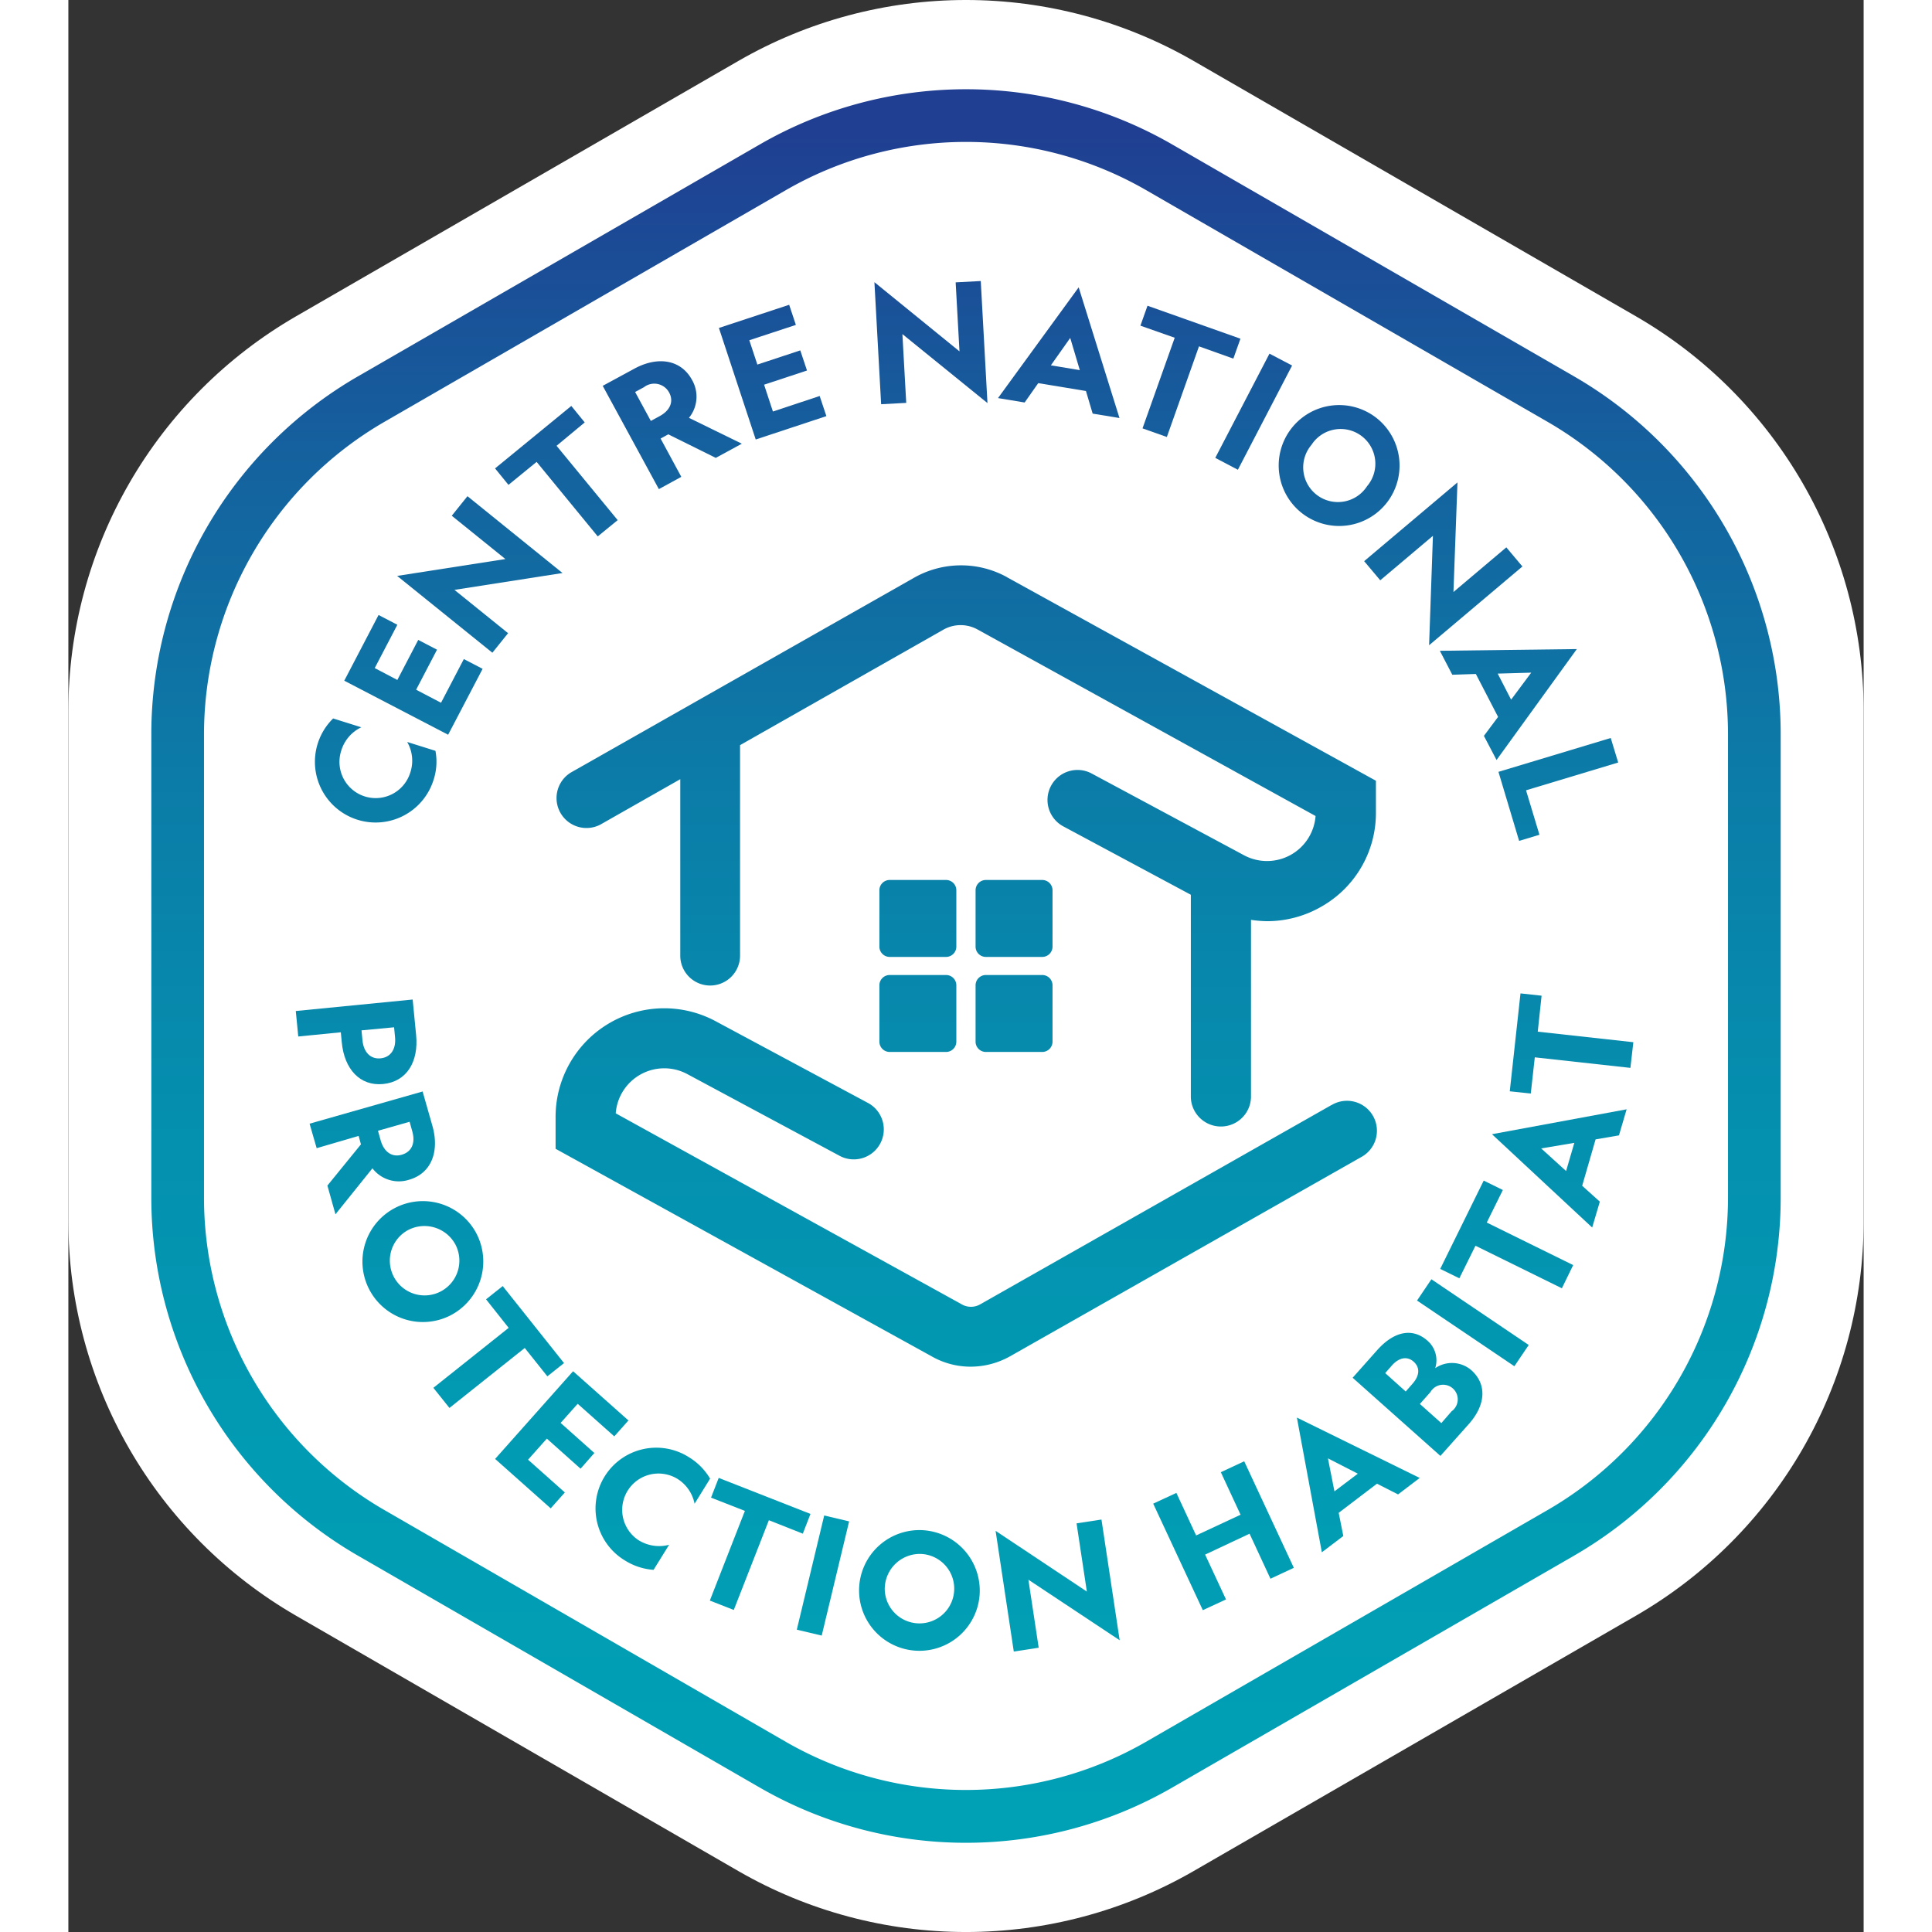 <svg xmlns="http://www.w3.org/2000/svg" xmlns:xlink="http://www.w3.org/1999/xlink" width="160" height="160" viewBox="0 0 121.957 131.246">
  <rect x="0" y="0" width="121.957" height="131.246" fill="#333333" stroke="none"/>
  <defs>
    <clipPath id="clip-path">
      <path id="Tracé_458" data-name="Tracé 458" d="M45.545,4.123,15.434,21.507A30.95,30.95,0,0,0,0,48.239V83.008a30.95,30.95,0,0,0,15.434,26.732l30.111,17.384a30.945,30.945,0,0,0,30.866,0l30.111-17.384a30.954,30.954,0,0,0,15.435-26.732V48.239a30.955,30.955,0,0,0-15.435-26.732L76.411,4.123a30.944,30.944,0,0,0-30.866,0" fill="none"/>
    </clipPath>
    <linearGradient id="linear-gradient" x1="0.5" y1="2.268" x2="0.5" y2="-0.771" gradientUnits="objectBoundingBox">
      <stop offset="0" stop-color="#00a0b5"/>
      <stop offset="0.21" stop-color="#019cb3"/>
      <stop offset="0.41" stop-color="#0490af"/>
      <stop offset="0.61" stop-color="#0b7da8"/>
      <stop offset="0.8" stop-color="#14639f"/>
      <stop offset="0.99" stop-color="#1f4192"/>
      <stop offset="1" stop-color="#203f92"/>
    </linearGradient>
    <linearGradient id="linear-gradient-2" x1="0.5" y1="2.318" x2="0.5" y2="-2.444" xlink:href="#linear-gradient"/>
    <linearGradient id="linear-gradient-3" x1="0.501" y1="12.454" x2="0.501" y2="-9.711" xlink:href="#linear-gradient"/>
    <linearGradient id="linear-gradient-4" x1="0.5" y1="11.22" x2="0.5" y2="-10.945" xlink:href="#linear-gradient"/>
    <linearGradient id="linear-gradient-5" x1="0.499" y1="11.22" x2="0.499" y2="-10.945" xlink:href="#linear-gradient"/>
    <linearGradient id="linear-gradient-6" x1="0.499" y1="12.454" x2="0.499" y2="-9.711" xlink:href="#linear-gradient"/>
    <linearGradient id="linear-gradient-7" x1="0.5" y1="10.684" x2="0.5" y2="-5.59" xlink:href="#linear-gradient"/>
    <linearGradient id="linear-gradient-8" x1="0.501" y1="10.223" x2="0.501" y2="-4.033" xlink:href="#linear-gradient"/>
    <linearGradient id="linear-gradient-9" x1="0.5" y1="8.58" x2="0.5" y2="-2.326" xlink:href="#linear-gradient"/>
    <linearGradient id="linear-gradient-10" x1="0.499" y1="10.985" x2="0.499" y2="-2.099" xlink:href="#linear-gradient"/>
    <linearGradient id="linear-gradient-11" x1="0.5" y1="11.559" x2="0.5" y2="-1.793" xlink:href="#linear-gradient"/>
    <linearGradient id="linear-gradient-12" x1="0.5" y1="11.392" x2="0.5" y2="-1.283" xlink:href="#linear-gradient"/>
    <linearGradient id="linear-gradient-13" x1="0.499" y1="12.648" x2="0.499" y2="-1.21" xlink:href="#linear-gradient"/>
    <linearGradient id="linear-gradient-14" x1="0.499" y1="11.876" x2="0.499" y2="-1.189" xlink:href="#linear-gradient"/>
    <linearGradient id="linear-gradient-15" x1="0.5" y1="11.684" x2="0.5" y2="-1.324" xlink:href="#linear-gradient"/>
    <linearGradient id="linear-gradient-16" x1="0.5" y1="12.795" x2="0.5" y2="-1.909" xlink:href="#linear-gradient"/>
    <linearGradient id="linear-gradient-17" x1="0.501" y1="11.832" x2="0.501" y2="-2.252" xlink:href="#linear-gradient"/>
    <linearGradient id="linear-gradient-18" x1="0.501" y1="8.331" x2="0.501" y2="-2.151" xlink:href="#linear-gradient"/>
    <linearGradient id="linear-gradient-19" x1="0.499" y1="10.728" x2="0.499" y2="-4.661" xlink:href="#linear-gradient"/>
    <linearGradient id="linear-gradient-20" x1="0.5" y1="10.703" x2="0.5" y2="-5.89" xlink:href="#linear-gradient"/>
    <linearGradient id="linear-gradient-21" x1="0.499" y1="9.914" x2="0.499" y2="-10.242" xlink:href="#linear-gradient"/>
    <linearGradient id="linear-gradient-22" x1="0.501" y1="6.088" x2="0.501" y2="-7.812" xlink:href="#linear-gradient"/>
    <linearGradient id="linear-gradient-23" x1="0.5" y1="5.276" x2="0.5" y2="-8.84" xlink:href="#linear-gradient"/>
    <linearGradient id="linear-gradient-24" x1="0.5" y1="4.539" x2="0.5" y2="-9.471" xlink:href="#linear-gradient"/>
    <linearGradient id="linear-gradient-25" x1="0.5" y1="3.411" x2="0.5" y2="-9.033" xlink:href="#linear-gradient"/>
    <linearGradient id="linear-gradient-26" x1="0.5" y1="3.213" x2="0.5" y2="-10.816" xlink:href="#linear-gradient"/>
    <linearGradient id="linear-gradient-27" x1="0.5" y1="2.737" x2="0.5" y2="-10.196" xlink:href="#linear-gradient"/>
    <linearGradient id="linear-gradient-28" x1="0.499" y1="2.695" x2="0.499" y2="-11.516" xlink:href="#linear-gradient"/>
    <linearGradient id="linear-gradient-29" x1="0.5" y1="2.55" x2="0.5" y2="-11.531" xlink:href="#linear-gradient"/>
    <linearGradient id="linear-gradient-30" x1="0.499" y1="2.422" x2="0.499" y2="-10.511" xlink:href="#linear-gradient"/>
    <linearGradient id="linear-gradient-31" x1="0.499" y1="2.539" x2="0.499" y2="-8.929" xlink:href="#linear-gradient"/>
    <linearGradient id="linear-gradient-32" x1="0.5" y1="3.13" x2="0.5" y2="-9.544" xlink:href="#linear-gradient"/>
    <linearGradient id="linear-gradient-33" x1="0.5" y1="4.115" x2="0.5" y2="-9.759" xlink:href="#linear-gradient"/>
    <linearGradient id="linear-gradient-34" x1="0.501" y1="6.437" x2="0.501" y2="-13.189" xlink:href="#linear-gradient"/>
    <linearGradient id="linear-gradient-35" x1="0.5" y1="6.117" x2="0.5" y2="-9.738" xlink:href="#linear-gradient"/>
    <linearGradient id="linear-gradient-36" x1="0.501" y1="6.174" x2="0.501" y2="-8.267" xlink:href="#linear-gradient"/>
    <linearGradient id="linear-gradient-37" x1="0.5" y1="8.441" x2="0.5" y2="-8.596" xlink:href="#linear-gradient"/>
    <linearGradient id="linear-gradient-38" x1="0.5" y1="0.998" x2="0.5" y2="0.024" xlink:href="#linear-gradient"/>
  </defs>
  <g id="logo" transform="translate(-1502.5 -165.069)">
    <g id="Groupe_329" data-name="Groupe 329" transform="translate(1502.5 165.069)">
      <g id="Groupe_328" data-name="Groupe 328" clip-path="url(#clip-path)">
        <path id="Tracé_459" data-name="Tracé 459" d="M0,0H121.956V131.246H0Z" transform="translate(0 0)" fill="#fff"/>
      </g>
    </g>
    <g id="Groupe_326" data-name="Groupe 326" transform="translate(1508.135 171.131)">
      <g id="Calque_1-2" transform="translate(0 0)">
        <g id="Groupe_147" data-name="Groupe 147" transform="translate(0 0)">
          <g id="Groupe_142" data-name="Groupe 142" transform="translate(27.463 32.343)">
            <path id="Tracé_252" data-name="Tracé 252" d="M241.735,249.282a6.468,6.468,0,0,0-6.287.039l-23.324,13.237a2.034,2.034,0,0,0,2,3.54l5.428-3.085V275a2.03,2.03,0,0,0,4.061,0V260.7l13.823-7.849a2.377,2.377,0,0,1,2.3-.013l22.973,12.677a3.306,3.306,0,0,1-4.855,2.668l-10.335-5.545a2.038,2.038,0,1,0-1.926,3.592l8.643,4.634v13.745a2.044,2.044,0,0,0,4.087,0v-12.04a7.927,7.927,0,0,0,1.106.091,7.4,7.4,0,0,0,3.788-1.054,7.3,7.3,0,0,0,3.592-6.326v-2.161l-25.081-13.836Z" transform="translate(-211.082 -248.486)" fill="url(#linear-gradient)"/>
            <path id="Tracé_253" data-name="Tracé 253" d="M263.7,486.194l-23.858,13.536a1.259,1.259,0,0,1-1.249,0l-23.507-12.977a3.306,3.306,0,0,1,4.855-2.668l10.335,5.545a2.038,2.038,0,1,0,1.926-3.592l-10.335-5.545A7.38,7.38,0,0,0,211,486.988v2.174L236.615,503.3a5.328,5.328,0,0,0,2.59.664,5.484,5.484,0,0,0,2.642-.69l23.858-13.536a2.034,2.034,0,1,0-2-3.54Z" transform="translate(-211 -449.527)" fill="url(#linear-gradient-2)"/>
            <path id="Tracé_254" data-name="Tracé 254" d="M380.7,412.7h3.827a.7.7,0,0,1,.7.7v3.827a.7.7,0,0,1-.7.7H380.7a.7.7,0,0,1-.7-.7V413.4A.7.7,0,0,1,380.7,412.7Z" transform="translate(-358.003 -391.326)" fill="url(#linear-gradient-3)"/>
            <path id="Tracé_255" data-name="Tracé 255" d="M380.7,462.3h3.827a.7.7,0,0,1,.7.7v3.827a.7.7,0,0,1-.7.7H380.7a.7.7,0,0,1-.7-.7V463A.7.7,0,0,1,380.7,462.3Z" transform="translate(-358.003 -434.47)" fill="url(#linear-gradient-4)"/>
            <path id="Tracé_256" data-name="Tracé 256" d="M430.9,462.3h3.827a.7.7,0,0,1,.7.7v3.827a.7.7,0,0,1-.7.7H430.9a.7.7,0,0,1-.7-.7V463A.7.7,0,0,1,430.9,462.3Z" transform="translate(-401.669 -434.47)" fill="url(#linear-gradient-5)"/>
            <path id="Tracé_257" data-name="Tracé 257" d="M430.9,412.7h3.827a.7.7,0,0,1,.7.7v3.827a.7.7,0,0,1-.7.7H430.9a.7.7,0,0,1-.7-.7V413.4A.7.7,0,0,1,430.9,412.7Z" transform="translate(-401.669 -391.326)" fill="url(#linear-gradient-6)"/>
          </g>
          <g id="Groupe_146" data-name="Groupe 146" transform="translate(0 0)">
            <g id="Groupe_145" data-name="Groupe 145" transform="translate(9.814 13.029)">
              <g id="Groupe_143" data-name="Groupe 143" transform="translate(1.283)">
                <path id="Tracé_258" data-name="Tracé 258" d="M91.546,330l1.913.6a3.975,3.975,0,0,1-.143,2.018,4.123,4.123,0,1,1-6.807-4.217l1.913.6a2.579,2.579,0,0,0-1.367,1.6,2.46,2.46,0,0,0,4.686,1.5,2.545,2.545,0,0,0-.2-2.1Z" transform="translate(-85.254 -298.685)" fill="url(#linear-gradient-7)"/>
                <path id="Tracé_259" data-name="Tracé 259" d="M100.7,278.864l2.33-4.464,1.276.664-1.536,2.942,1.536.807,1.419-2.72,1.276.664-1.419,2.72,1.692.885,1.549-2.968,1.276.664-2.343,4.477-7.055-3.671Z" transform="translate(-98.69 -251.713)" fill="url(#linear-gradient-8)"/>
                <path id="Tracé_260" data-name="Tracé 260" d="M132.01,213.728l1.067-1.328,6.456,5.219-7.341,1.145,3.644,2.942-1.067,1.328-6.469-5.219,7.354-1.145-3.644-2.942Z" transform="translate(-122.697 -197.783)" fill="url(#linear-gradient-9)"/>
                <path id="Tracé_261" data-name="Tracé 261" d="M183.578,168.007l4.152,5.05-1.354,1.106-4.152-5.063-1.913,1.562-.911-1.119,5.18-4.243.911,1.119-1.913,1.588Z" transform="translate(-167.146 -156.814)" fill="url(#linear-gradient-10)"/>
                <path id="Tracé_262" data-name="Tracé 262" d="M240.936,149.817l-1.523.833-3.814-7.016,2.135-1.158c1.588-.872,3.176-.638,3.931.755a2.273,2.273,0,0,1-.208,2.577l3.592,1.757-1.77.963-3.228-1.6-.521.286,1.406,2.6Zm-2.069-3.8.6-.325c.716-.39.976-1,.638-1.614a1.144,1.144,0,0,0-1.705-.351l-.6.325,1.067,1.965Z" transform="translate(-216.031 -136.514)" fill="url(#linear-gradient-11)"/>
                <path id="Tracé_263" data-name="Tracé 263" d="M296.2,114.075l4.777-1.575.455,1.367-3.163,1.041.547,1.653,2.916-.963.456,1.367-2.915.963.6,1.822,3.176-1.054.456,1.367-4.8,1.588-2.5-7.575Z" transform="translate(-268.743 -110.886)" fill="url(#linear-gradient-12)"/>
                <path id="Tracé_264" data-name="Tracé 264" d="M382.919,100.191l1.705-.091.456,8.291-5.779-4.686.26,4.673-1.705.091-.456-8.291,5.779,4.7-.26-4.686Z" transform="translate(-339.375 -100.1)" fill="url(#linear-gradient-13)"/>
                <path id="Tracé_265" data-name="Tracé 265" d="M450.152,112.277l-1.822-.3-.456-1.536-3.241-.534-.924,1.315-1.809-.3,5.48-7.523,2.772,8.877Zm-4.66-3.579,1.965.325-.651-2.187-1.315,1.861Z" transform="translate(-395.479 -102.97)" fill="url(#linear-gradient-14)"/>
                <path id="Tracé_266" data-name="Tracé 266" d="M520.183,115.759,518,121.916l-1.653-.586,2.187-6.156-2.33-.82.482-1.354,6.313,2.239-.482,1.354-2.33-.833Z" transform="translate(-460.109 -111.321)" fill="url(#linear-gradient-15)"/>
                <path id="Tracé_267" data-name="Tracé 267" d="M560.519,138.807l-3.683,7.081-1.536-.807L558.983,138Z" transform="translate(-494.12 -133.067)" fill="url(#linear-gradient-16)"/>
                <path id="Tracé_268" data-name="Tracé 268" d="M595.7,171.39a4.107,4.107,0,1,1-.833-5.753,4.117,4.117,0,0,1,.833,5.753Zm-5.167-3.866a2.358,2.358,0,1,0,3.774,2.811,2.358,2.358,0,1,0-3.774-2.811Z" transform="translate(-522.816 -156.396)" fill="url(#linear-gradient-17)"/>
                <path id="Tracé_269" data-name="Tracé 269" d="M642.658,209.612l1.093,1.3-6.339,5.35.26-7.432-3.579,3.02L633,210.55l6.339-5.349-.273,7.445,3.592-3.033Z" transform="translate(-561.706 -191.52)" fill="url(#linear-gradient-18)"/>
                <path id="Tracé_270" data-name="Tracé 270" d="M676.353,299.736l-.859-1.64.963-1.289-1.51-2.916-1.6.052-.846-1.627,9.306-.117-5.454,7.536Zm.078-5.87.911,1.77,1.367-1.835Z" transform="translate(-596.065 -267.197)" fill="url(#linear-gradient-19)"/>
                <path id="Tracé_271" data-name="Tracé 271" d="M710.727,338.6l.507,1.666-6.261,1.887.911,3.02-1.38.417L703.1,340.9l7.627-2.3Z" transform="translate(-622.682 -307.557)" fill="url(#linear-gradient-20)"/>
              </g>
              <g id="Groupe_144" data-name="Groupe 144" transform="translate(0 48.393)">
                <path id="Tracé_272" data-name="Tracé 272" d="M78.459,477.326l-2.89.286-.169-1.731,7.94-.781.234,2.408c.182,1.822-.638,3.176-2.239,3.332-1.575.156-2.642-1.015-2.811-2.838l-.065-.677Zm1.406-.13.065.677c.078.807.547,1.289,1.224,1.223.7-.065,1.067-.638.989-1.432l-.065-.677-2.213.208Z" transform="translate(-75.4 -474.684)" fill="url(#linear-gradient-21)"/>
                <path id="Tracé_273" data-name="Tracé 273" d="M83.082,526.953l-.482-1.666,7.679-2.187.664,2.33c.495,1.744-.065,3.241-1.6,3.67a2.26,2.26,0,0,1-2.473-.781l-2.512,3.124-.547-1.952,2.278-2.8-.156-.573-2.85.833Zm4.165-1.184.182.651c.221.781.768,1.171,1.432.976.69-.2.937-.807.716-1.588l-.182-.651-2.148.612Z" transform="translate(-81.663 -516.436)" fill="url(#linear-gradient-22)"/>
                <path id="Tracé_274" data-name="Tracé 274" d="M116,588.09a4.107,4.107,0,1,1,1.757-5.545A4.122,4.122,0,0,1,116,588.09Zm-2.981-5.74a2.362,2.362,0,1,0,3.306.937,2.389,2.389,0,0,0-3.306-.937Z" transform="translate(-105.479 -566.223)" fill="url(#linear-gradient-23)"/>
                <path id="Tracé_275" data-name="Tracé 275" d="M153.409,628.9l-5.115,4.074-1.093-1.367,5.115-4.074-1.536-1.939,1.132-.9,4.165,5.232-1.132.9-1.536-1.926Z" transform="translate(-137.855 -604.812)" fill="url(#linear-gradient-24)"/>
                <path id="Tracé_276" data-name="Tracé 276" d="M184.7,669.1l3.762,3.345-.963,1.08-2.486-2.213-1.158,1.3,2.291,2.043-.937,1.067-2.291-2.044-1.276,1.432,2.5,2.226-.963,1.08-3.775-3.358,5.3-5.961Z" transform="translate(-165.863 -643.433)" fill="url(#linear-gradient-25)"/>
                <path id="Tracé_277" data-name="Tracé 277" d="M237.1,715.847l-1.054,1.7a4.206,4.206,0,0,1-1.926-.625,4.127,4.127,0,1,1,4.347-7.015,4.179,4.179,0,0,1,1.419,1.445l-1.054,1.705a2.577,2.577,0,0,0-1.21-1.718,2.467,2.467,0,0,0-2.6,4.191,2.648,2.648,0,0,0,2.083.313Z" transform="translate(-211.741 -678.387)" fill="url(#linear-gradient-26)"/>
                <path id="Tracé_278" data-name="Tracé 278" d="M295.509,727.677l-2.382,6.091-1.627-.638,2.382-6.092-2.3-.9.521-1.341,6.235,2.447-.521,1.341-2.3-.911Z" transform="translate(-263.373 -691.883)" fill="url(#linear-gradient-27)"/>
                <path id="Tracé_279" data-name="Tracé 279" d="M340.453,744.8l-1.861,7.757-1.692-.4,1.861-7.758Z" transform="translate(-302.864 -708.932)" fill="url(#linear-gradient-28)"/>
                <path id="Tracé_280" data-name="Tracé 280" d="M377.508,756.435a4.1,4.1,0,1,1-3.788-4.413,4.114,4.114,0,0,1,3.788,4.413Zm-6.443-.482a2.36,2.36,0,1,0,2.538-2.317A2.383,2.383,0,0,0,371.066,755.953Z" transform="translate(-331.055 -715.552)" fill="url(#linear-gradient-29)"/>
                <path id="Tracé_281" data-name="Tracé 281" d="M446.193,746.76l1.692-.26,1.236,8.2-6.2-4.113.7,4.621-1.692.26-1.236-8.2,6.2,4.126-.7-4.634Z" transform="translate(-393.153 -710.758)" fill="url(#linear-gradient-30)"/>
                <path id="Tracé_282" data-name="Tracé 282" d="M529.447,721.02l-3.02,1.419,1.419,3.046-1.575.729-3.371-7.237,1.575-.729,1.341,2.889,3.02-1.406-1.341-2.889,1.588-.742,3.371,7.237-1.588.742-1.419-3.059Z" transform="translate(-464.654 -684.315)" fill="url(#linear-gradient-31)"/>
                <path id="Tracé_283" data-name="Tracé 283" d="M606.243,697.4l-1.471,1.119-1.432-.729-2.6,1.979.313,1.575-1.458,1.107L597.9,693.3l8.343,4.1Zm-5.792.911,1.588-1.2-2.03-1.041.442,2.239Z" transform="translate(-529.892 -664.483)" fill="url(#linear-gradient-32)"/>
                <path id="Tracé_284" data-name="Tracé 284" d="M627,652.124l1.666-1.874c1.21-1.354,2.46-1.5,3.423-.638a1.764,1.764,0,0,1,.521,1.861,2.015,2.015,0,0,1,2.46.143c1.041.937,1,2.33-.182,3.657l-1.926,2.161L627,652.124Zm4.074.4c.469-.534.521-1.08.078-1.484s-1-.286-1.471.234l-.469.534,1.393,1.25.469-.534Zm2.655,1.874a.994.994,0,1,0-1.445-1.3l-.716.807,1.458,1.3.7-.807Z" transform="translate(-555.205 -626.014)" fill="url(#linear-gradient-33)"/>
                <path id="Tracé_285" data-name="Tracé 285" d="M661.576,621.1l6.612,4.465-.976,1.445-6.612-4.464.976-1.445Z" transform="translate(-584.431 -601.68)" fill="url(#linear-gradient-34)"/>
                <path id="Tracé_286" data-name="Tracé 286" d="M675.863,572.45l5.87,2.89-.768,1.575-5.87-2.89L674,576.238l-1.3-.638,2.955-6,1.3.638-1.093,2.213Z" transform="translate(-594.956 -556.883)" fill="url(#linear-gradient-35)"/>
                <path id="Tracé_287" data-name="Tracé 287" d="M708.85,532.4l-.521,1.77-1.588.273-.911,3.15,1.2,1.08-.521,1.757-6.807-6.339,9.15-1.692Zm-4.113,4.191.56-1.913-2.252.378,1.692,1.536Z" transform="translate(-618.442 -524.525)" fill="url(#linear-gradient-36)"/>
                <path id="Tracé_288" data-name="Tracé 288" d="M710.9,474.5l6.495.716-.2,1.744-6.495-.716-.273,2.46L709,478.551l.729-6.651,1.432.156-.26,2.447Z" transform="translate(-626.531 -471.9)" fill="url(#linear-gradient-37)"/>
              </g>
            </g>
            <path id="Tracé_289" data-name="Tracé 289" d="M96.682,19.524,69.349,3.749a28.037,28.037,0,0,0-28.01,0L14.005,19.524A28.074,28.074,0,0,0,0,43.785v31.55A28.074,28.074,0,0,0,14.005,99.6l27.333,15.775a28.037,28.037,0,0,0,28.01,0L96.682,99.6a28.089,28.089,0,0,0,14.005-24.262V43.785A28.073,28.073,0,0,0,96.682,19.524Zm10.426,24.262v31.55A24.531,24.531,0,0,1,94.886,96.5L67.552,112.275a24.513,24.513,0,0,1-24.431,0L15.8,96.5A24.5,24.5,0,0,1,3.579,75.336V43.785A24.531,24.531,0,0,1,15.788,22.622L43.122,6.846a24.495,24.495,0,0,1,24.444,0L94.9,22.622A24.515,24.515,0,0,1,107.108,43.785Z" transform="translate(0 0)" fill="url(#linear-gradient-38)"/>
          </g>
        </g>
      </g>
    </g>
  </g>
</svg>
